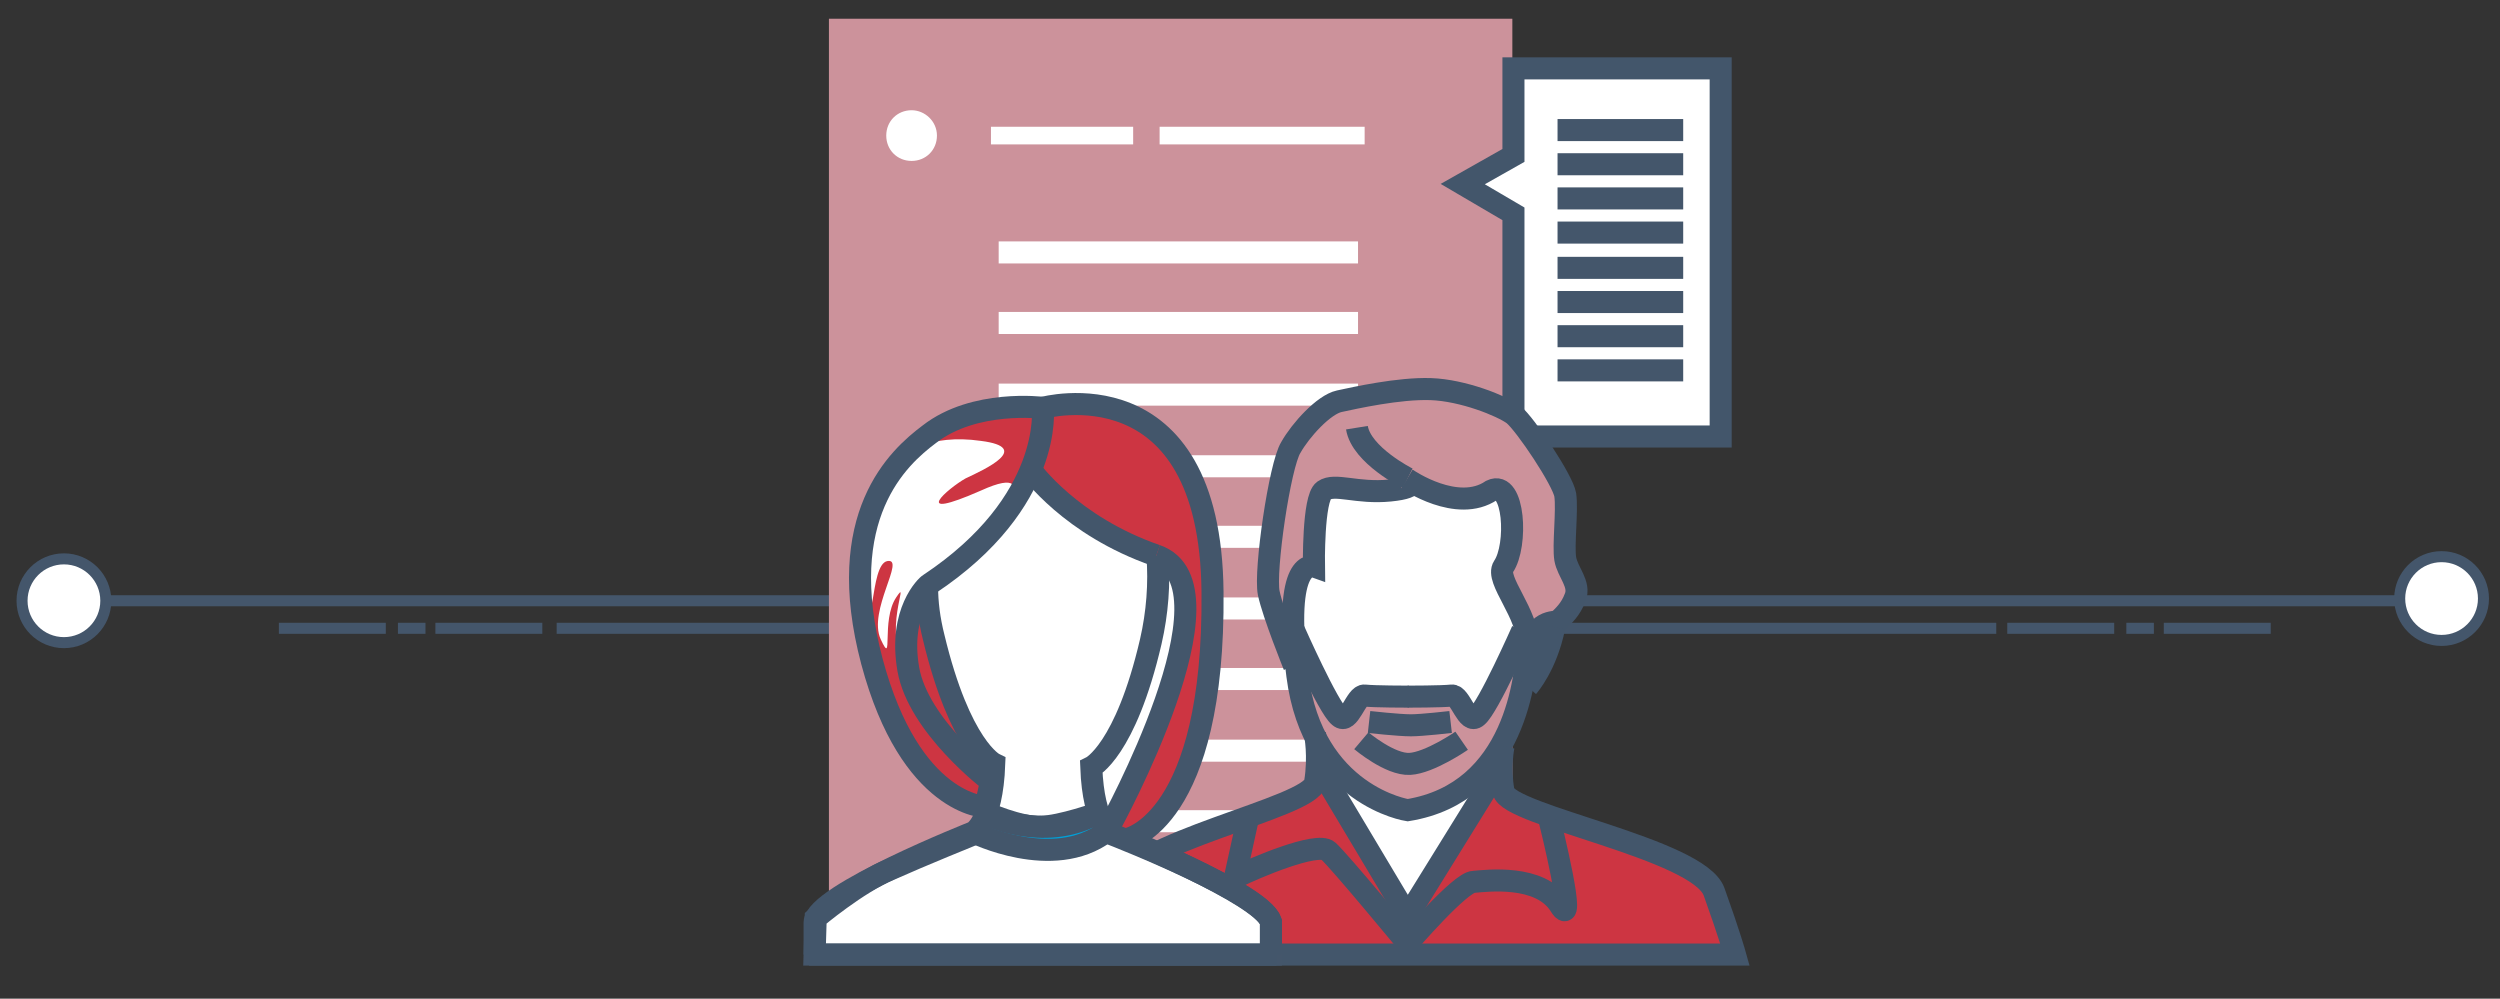 <?xml version="1.0" encoding="utf-8"?>
<!-- Generator: Adobe Illustrator 22.1.0, SVG Export Plug-In . SVG Version: 6.00 Build 0)  -->
<svg version="1.1" id="Layer_1" xmlns="http://www.w3.org/2000/svg" xmlns:xlink="http://www.w3.org/1999/xlink" x="0px" y="0px"
	 viewBox="0 0 226.8 90.6" style="enable-background:new 0 0 226.8 90.6;" xml:space="preserve">
<rect x="0" y="0" width="226.8" height="90.6" fill="#333333" stroke="none"/>
<style type="text/css">
	.st0{fill:#44566B;}
	.st1{fill:#FFFFFF;stroke:#44566B;stroke-miterlimit:10;}
	.st2{fill:#CC929B;}
	.st3{fill:#FFFFFF;}
	.st4{fill:none;stroke:#FFFFFF;stroke-width:2;stroke-miterlimit:10;}
	.st5{fill:#FFFFFF;stroke:#43566B;stroke-width:2;stroke-miterlimit:10;}
	.st6{fill:#FFFFFF;stroke:#44566B;stroke-width:2;stroke-miterlimit:10;}
	.st7{fill:#CD3542;}
	.st8{fill:none;stroke:#43566B;stroke-width:2;stroke-miterlimit:10;}
	.st9{fill:#00A0D8;}
	.st10{opacity:0.4;fill:#00A0D8;}
</style>
<rect x="50.5" y="56.5" class="st0" width="130.6" height="1"/>
<rect x="5.8" y="54" class="st0" width="216.8" height="1"/>
<circle class="st1" cx="221.5" cy="54.3" r="3.8"/>
<rect x="39.5" y="56.5" class="st0" width="9.7" height="1"/>
<rect x="36.1" y="56.5" class="st0" width="2.5" height="1"/>
<rect x="25.3" y="56.5" class="st0" width="9.7" height="1"/>
<rect x="196.3" y="56.5" class="st0" width="9.7" height="1"/>
<rect x="192.9" y="56.5" class="st0" width="2.5" height="1"/>
<rect x="182.1" y="56.5" class="st0" width="9.7" height="1"/>
<circle class="st1" cx="5.8" cy="54.5" r="3.8"/>
<g>
	<g>
		<g>
			<g>
				<g>
					<g>
						<rect x="75.2" y="1.7" class="st2" width="62" height="83.9"/>
					</g>
				</g>
				<g>
					<path class="st3" d="M85,12.3c0,1.3-1,2.3-2.3,2.3c-1.3,0-2.3-1-2.3-2.3c0-1.3,1-2.3,2.3-2.3C83.9,10,85,11,85,12.3z"/>
				</g>
				<g>
					<rect x="89.9" y="11.5" class="st3" width="12.9" height="1.6"/>
				</g>
				<g>
					<rect x="105.2" y="11.5" class="st3" width="18.6" height="1.6"/>
				</g>
			</g>
			<line class="st4" x1="123.2" y1="22.9" x2="90.6" y2="22.9"/>
			<line class="st4" x1="123.2" y1="29.3" x2="90.6" y2="29.3"/>
			<line class="st4" x1="123.2" y1="35.8" x2="90.6" y2="35.8"/>
			<line class="st4" x1="123.2" y1="42.3" x2="90.6" y2="42.3"/>
			<line class="st4" x1="123.2" y1="48.7" x2="90.6" y2="48.7"/>
			<line class="st4" x1="123.2" y1="55.2" x2="90.6" y2="55.2"/>
			<line class="st4" x1="123.2" y1="61.6" x2="90.6" y2="61.6"/>
			<line class="st4" x1="123.2" y1="68.1" x2="90.6" y2="68.1"/>
			<line class="st4" x1="123.2" y1="74.5" x2="90.6" y2="74.5"/>
		</g>
		<g>
			<polygon class="st5" points="137.3,6.2 137.3,13.6 137.3,14.1 132.7,16.7 137.3,19.4 137.3,39.6 156.1,39.6 156.1,6.2 			"/>
			<line class="st6" x1="141.3" y1="11.8" x2="152.7" y2="11.8"/>
			<line class="st6" x1="141.3" y1="14.9" x2="152.7" y2="14.9"/>
			<line class="st6" x1="141.3" y1="18" x2="152.7" y2="18"/>
			<line class="st6" x1="141.3" y1="21.1" x2="152.7" y2="21.1"/>
			<line class="st6" x1="141.3" y1="24.3" x2="152.7" y2="24.3"/>
			<line class="st6" x1="141.3" y1="27.4" x2="152.7" y2="27.4"/>
			<line class="st6" x1="141.3" y1="30.5" x2="152.7" y2="30.5"/>
			<line class="st6" x1="141.3" y1="33.6" x2="152.7" y2="33.6"/>
		</g>
	</g>
	<g>
		<g>
			<path class="st2" d="M127.9,73.6c0,0-8.5-2.7-9.8-10.5l-1.1-3.7l-2-5.8c0,0-0.3-10.3,2-13c2.3-2.7,3.7-3.9,3.7-3.9
				s6.2-1.5,9.4-1.4c3.2,0.1,7.5,2.6,7.5,2.6s3.9,5.1,4.4,6.9l-0.1,6c0,0,1.4,2,1.1,2.8c-0.3,0.7-0.4,2.3-1.9,2.7
				c-1.5,0.4-2.4,2.1-2.4,2.1s-0.2,6.6-2.6,9.9C133.7,71.4,129.1,74.1,127.9,73.6z"/>
			<path class="st3" d="M121.8,64.9c0,0-2.9-2.5-4.4-7.6c0,0-0.6-6.1,1.6-6c0,0,0.3-5.7,0.6-6.1c0.3-0.4,1.1-0.9,1.1-0.9
				s5.2,1.2,7.4-0.4c0,0,3.2,1.3,4.5,1.3c1.3,0,2.9-0.8,2.9-0.8s2.7-1.2,0.8,7.3l2,5l0.3,0.6l2.4-1.1c0,0-0.4,5.1-2.3,6
				c0-0.2-0.2-4.5-0.2-4.5h-0.7c0,0-3.1,7.4-3.9,7.5c-0.9,0.1-2.1-2-2.1-2l-8.4,0L121.8,64.9z"/>
			<path class="st3" d="M127.6,82.9l-8.2-13.7l-0.1-2.1c0,0,4.6,6.3,8.5,6.4c3.9,0.1,8.2-5.4,8.2-5.4v1.7L128,82.7L127.6,82.9z"/>
			<path class="st7" d="M99.2,86.4c0,0,1.6-6.3,2.1-6.5c0.5-0.2,2.2-2.1,3.6-2.6c1.4-0.5,14.4-5.1,14.5-5.6c0.1-0.5,0.1-2.5,0.1-2.5
				l8.2,13.7l8.4-13.1c0,0-0.3,1.8,0.3,2.2c0.6,0.3,2.6,1.4,4.7,2.3c2.1,1,12.1,2.9,14.2,6.3c2.1,3.4,2,5.8,2,5.8H99.2z"/>
			<path class="st7" d="M113.3,74.3l-0.9,5c0,0,6.6-2.5,7.2-2.4c0.6,0.1,5.8,5.5,8,8.6c0,0.1,5.3-5.2,5.3-5.2s2.8-1.3,5.7-0.3
				c2.9,1.1,3.4,2.5,3.4,2.5l-0.9-8.2l-4.7-2.3l-0.3-2.2l-8.4,13.1l-8.2-13.7l0,1.8L113.3,74.3z"/>
			<path class="st8" d="M127.7,73.5c0,0-8.6-1.3-10-12.2c-1.4-10.9,1.5-9.9,1.5-9.9s-0.1-6.2,0.9-6.9c1-0.7,3,0.3,6,0
				c3-0.3,1.6-1,1.6-1s4.5,3.1,7.6,1c2.1-1,2.4,5,1.1,6.9c-0.8,1.2,2.3,4.3,2.2,7.1C138.4,61.2,137.6,71.9,127.7,73.5z"/>
			<path class="st8" d="M117.4,60.4c0,0-1.9-4.7-2.3-6.6c-0.4-2,1-11.6,2-13.2c0.9-1.6,3-3.9,4.4-4.2c1.4-0.3,5.4-1.2,8.3-1.1
				c2.9,0.1,6.4,1.5,7.5,2.3c1.1,0.9,4.5,6,4.7,7.3c0.2,1.4-0.2,4.6,0,5.8c0.2,1.2,1.4,2.3,0.9,3.5c-0.4,1.1-1.1,1.7-1.5,2.1
				c-0.3,0.3-2.2-0.4-2.9,3.4"/>
			<path class="st8" d="M138.6,62.3c0,0,1.7-1.9,2.4-5.4"/>
			<path class="st8" d="M117.4,57.2c0,0,3.1,7,4.1,7.8c0.9,0.8,1.5-2,2.3-1.9c0.9,0.1,4,0.1,4,0.1"/>
			<path class="st8" d="M138.1,57.2c0,0-3.1,7-4.1,7.8c-0.9,0.8-1.5-2-2.3-1.9c-0.9,0.1-4,0.1-4,0.1"/>
			<path class="st8" d="M124.2,65.5c0,0,2.7,0.3,3.8,0.3c1,0,3.6-0.3,3.6-0.3"/>
			<path class="st8" d="M123.5,67.2c0,0,2.6,2.2,4.4,2.1c1.8-0.1,4.7-2.1,4.7-2.1"/>
			<path class="st8" d="M127.7,43.4c0,0-4.2-2.1-4.6-4.6"/>
			<path class="st8" d="M119.3,66.6c0,0,0.4,2,0,4.4c-0.4,2.3-17,5.4-18.3,9.6c-1.4,4.2-1.8,6-1.8,6h58.2c0,0-0.5-1.8-1.9-5.7
				c-1.4-3.9-18.7-6.9-19.1-9.1c-0.4-2.2,0-4.1,0-4.1"/>
			<path class="st8" d="M113.2,74.3l-1.1,5c0,0.1,0.1,0.3,0.2,0.2c1.4-0.7,7.2-3.2,8.2-2.3c1.1,1,7.2,8.4,7.2,8.4s4.8-5.6,6-5.6
				c1.2-0.1,6-0.7,7.8,2.1c1.7,2.8-0.9-7.6-0.9-7.6"/>
			<polyline class="st8" points="119.4,69.2 127.7,83.1 136,69.7 			"/>
		</g>
		<g>
			<path class="st3" d="M89.3,73.7c0,0,0.8-4.5,1-4.4c0.2,0.1-3.4-1-6.7-15.7c-0.1,0.3,10.2-7.7,9.8-10.8c0,0.2,8.7,8,11.3,7.4
				c-0.1,0,2,8.9-5.4,19c-0.2,0-0.4,3.7,0.4,4.4C99.8,73.7,94.7,76.4,89.3,73.7z"/>
			<path class="st6" d="M73.9,86.6l0.1-3.3c0,0,3.8-3.2,6.7-4.4c2.9-1.3,7.6-3.2,7.6-3.2s1.3-1.2,1.1-2c0,0,3.1,1.4,5,1.3
				c1.8,0,5.4-1.3,5.4-1.3s0.2,1.4,1,1.8c0.8,0.4,13.6,5.6,14.5,8.1c0,0.1,0,3,0,3H73.9z"/>
			<path class="st7" d="M89.3,73.7c0,0-5.7-2-7.8-6.8S70.5,37.3,94.6,37c0,0,2.6-0.6,4.7-0.4c2,0.2,9.4,2.2,10.5,13.6
				c1.1,11.4-1,22.8-7.3,26c0,0-1.7-0.2-2.3-1.4c-0.6-1.2-1.2-5.4-1.2-5.4s2-1.5,2.4-2.7s4.6-9.6,3.5-16.1c0,0.1-8.3-3.6-11.5-7.8
				c0,0-3.5,6.5-9.2,10.4c-0.1,0,0.7,7.7,2.2,10.5c-0.1-0.1,1.7,4.7,3.9,5.7L89.3,73.7z"/>
			<path class="st9" d="M88.3,75.6c0,0,1.5-1.5,1.1-2c-0.5-0.5,2.9,3,10.3,0l0.6,1.5c0,0-1.3,1.8-5.1,1.9
				C91.5,77.1,88.3,75.6,88.3,75.6z"/>
			<path class="st3" d="M104.9,50.4c0,0,2.7,1.5,2.6,3.8c-0.1,2.3-1.2,11.3-6.9,20.8c0,0-1-0.9-1.6-5.4
				C99.1,69.5,104.9,64.8,104.9,50.4z"/>
			<path class="st3" d="M82,41.3c0,0-5.5,6.4-4,12.1c1.5,5.6,0.8-2.2,2.5-2.5c1.7-0.3-1.8,4.5-0.6,7.1c1.2,2.6,0-1.7,1.4-3.8
				c1.4-2.1-1.5,3.3,1.1,6.6c0,0-1.1-3.6,0-5.2c1.1-1.6,3.8-3.6,5.4-5.2c1.7-1.6,7.8-8.9,1.2-5.9c-6.6,2.9-3-0.2-1.4-1.1
				c1.7-0.8,6.1-2.8,1.4-3.4C84.2,39.3,82,41.3,82,41.3z"/>
			<path class="st10" d="M95.2,74.8c-1,0.7-5.7-1-5.7-1"/>
			<path class="st8" d="M73.9,86.6v-2.9c0-2.5,14.4-8.2,14.4-8.2s1.7-0.8,1.9-6.2c0,0-3.1-1.5-5.5-11.5c-0.4-1.6-0.6-3.1-0.6-4.7"/>
			<path class="st8" d="M115.3,86.6v-2.8c0-2.5-14.4-8.1-14.4-8.1s-1.7-0.8-1.9-6.1c0,0,3.1-1.5,5.4-11.4c0.6-2.6,0.8-5.3,0.6-7.8"
				/>
			<path class="st8" d="M94.6,37c0,0,1,8.5-10.3,16c-0.2,0.1-2.8,2.5-1.9,7.7s7.5,10.2,7.5,10.2l-0.5,2.3c0,0-6.8-0.1-10.3-13.2
				c-3.5-13.2,2.4-18.5,5.2-20.6C88.4,36.2,94.6,37,94.6,37z"/>
			<path class="st8" d="M104.9,50.4c7.8,2.7-4.2,24.5-4.2,24.5"/>
			<path class="st8" d="M93.5,42.6c0,0,3.6,5.1,11.4,7.8"/>
			<path class="st8" d="M94.6,37c0,0,15.2-4.2,15.4,16.7c0.2,20.8-7.7,22.4-7.7,22.4"/>
			<line class="st8" x1="73.4" y1="86.6" x2="115.8" y2="86.6"/>
			<path class="st8" d="M88.3,75.5c0,0,7.2,3.6,12,0"/>
			<path class="st8" d="M89.6,73.9c-0.2,0,5,2.5,9.7,0"/>
		</g>
	</g>
</g>
</svg>
